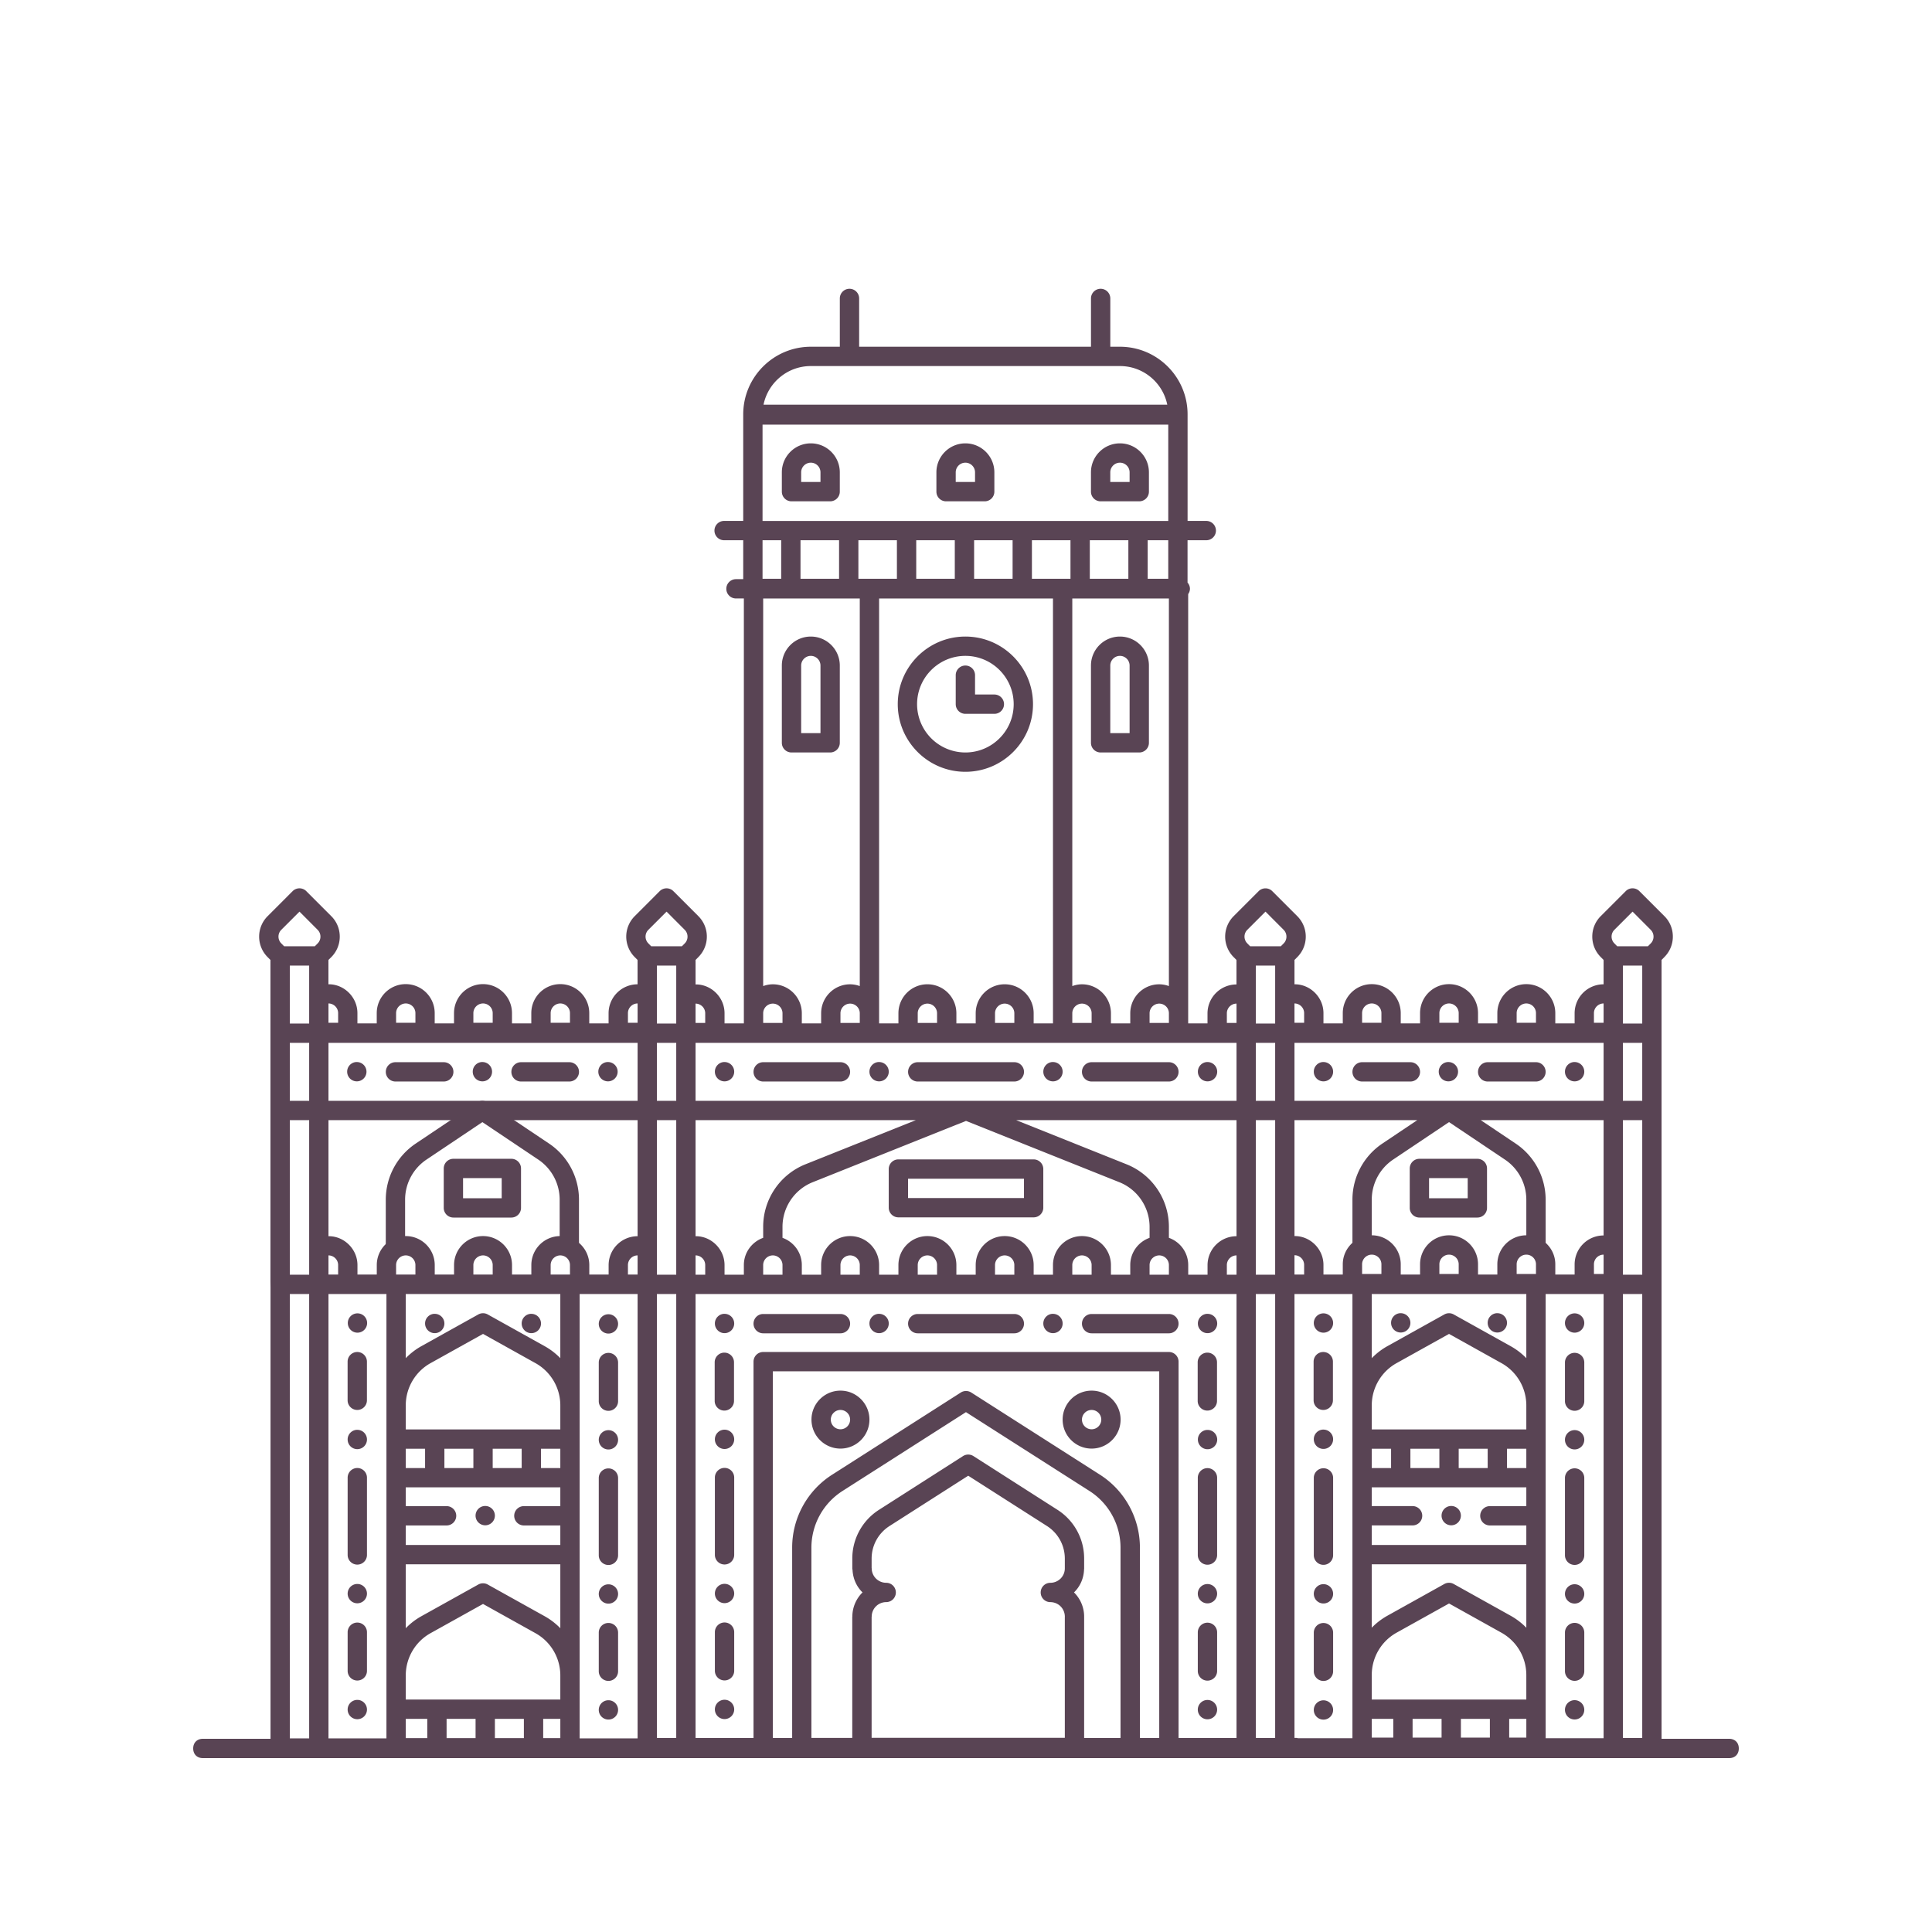 <svg xmlns="http://www.w3.org/2000/svg" viewBox="0 0 100 100" id="surat-municipal-corporation">
  <path fill="#594454" d="M43.969 14.947a.5.5 0 0 0-.5.5v2.5h-1.5c-1.93 0-3.5 1.57-3.5 3.5v5.516h-.989a.5.5 0 0 0 0 1h.989v2.014h-.375a.5.5 0 0 0 0 1h.408V52.97h-1v-.524c0-.828-.695-1.503-1.5-1.492v-1.267l.144-.147c.283-.283.44-.661.44-1.062s-.157-.776-.44-1.06l-1.292-1.292a.5.5 0 0 0-.708 0l-1.292 1.293a1.498 1.498 0 0 0 0 2.121l.146.147v1.26a1.5 1.5 0 0 0-1.5 1.491v.532h-1v-.532c0-.827-.673-1.5-1.5-1.5s-1.5.673-1.5 1.5v.532h-1v-.532c0-.827-.673-1.5-1.5-1.5s-1.5.673-1.5 1.5v.532h-1v-.532c0-.827-.673-1.5-1.5-1.5s-1.5.673-1.5 1.5v.532h-1v-.532c0-.828-.695-1.503-1.5-1.492v-1.26l.146-.144c.283-.283.44-.662.44-1.063a1.49 1.49 0 0 0-.44-1.06l-1.292-1.293a.5.5 0 0 0-.708 0l-1.292 1.293a1.498 1.498 0 0 0 0 2.123l.144.145v16.628l.004.329V90H10.5c-.3 0-.5.2-.5.5s.2.5.5.5h79c.3 0 .5-.2.5-.5s-.2-.5-.5-.5h-3.498V49.686l.144-.147c.283-.283.44-.66.44-1.06a1.484 1.484 0 0 0-.438-1.061l-1.293-1.293a.5.5 0 0 0-.707 0l-1.293 1.293c-.283.282-.439.659-.439 1.06 0 .4.156.777.44 1.061l.146.147v1.261a1.5 1.5 0 0 0-1.5 1.492v.532h-1v-.532c0-.827-.673-1.5-1.5-1.5s-1.5.673-1.5 1.5v.532h-1v-.532c0-.827-.673-1.5-1.5-1.5s-1.5.673-1.5 1.5v.532h-1v-.532c0-.827-.673-1.5-1.5-1.5s-1.5.673-1.5 1.5v.532h-1v-.532c0-.828-.695-1.503-1.5-1.492v-1.26l.144-.146c.283-.283.44-.661.44-1.062s-.157-.776-.44-1.06l-1.292-1.292a.5.5 0 0 0-.708 0l-1.292 1.293a1.498 1.498 0 0 0 0 2.121l.146.147v1.267a1.5 1.5 0 0 0-1.5 1.492v.524h-1V30.75a.49.49 0 0 0 .092-.273.496.496 0 0 0-.125-.323v-2.191h.97a.5.5 0 0 0 0-1h-.968v-5.516c0-1.93-1.57-3.5-3.5-3.5h-.5v-2.5a.5.5 0 0 0-1 0v2.5h-12v-2.5a.5.5 0 0 0-.5-.5zm-2 4h16c1.208 0 2.217.86 2.449 2H39.52c.232-1.14 1.24-2 2.449-2zm-2.5 3.032h21v4.986h-21v-4.986zm0 5.984h.965v1.994h-.965v-1.994zm1.965 0h1.996v1.994h-1.996v-1.994zm2.996 0h1.994v1.994H44.43v-1.994zm2.994 0h1.996v1.994h-1.996v-1.994zm2.996 0h1.992v1.994H50.42v-1.994zm2.992 0h1.996v1.994h-1.996v-1.994zm2.996 0h1.996v1.994h-1.996v-1.994zm2.996 0h1.065v1.994h-1.065v-1.994zm-19.902 3.016h5v20.06a1.483 1.483 0 0 0-.5-.092c-.827 0-1.5.673-1.5 1.5v.524h-1v-.524c0-.827-.673-1.5-1.5-1.5-.176 0-.343.036-.5.092V30.98zm6 0h9V52.97h-1v-.524c0-.827-.673-1.5-1.5-1.5s-1.5.673-1.5 1.5v.524h-1v-.524c0-.827-.673-1.5-1.5-1.5s-1.5.673-1.5 1.5v.524h-1V30.979zm10 0h5v20.06a1.483 1.483 0 0 0-.5-.092c-.827 0-1.5.673-1.5 1.5v.524h-1v-.524c0-.827-.673-1.5-1.5-1.5-.176 0-.343.036-.5.092V30.98zm-40 16.207.937.939c.095.095.147.22.147.354a.491.491 0 0 1-.145.353l-.146.147h-1.588l-.145-.147a.496.496 0 0 1 0-.707l.94-.94zm19 0 .937.939c.095.095.147.22.147.354a.491.491 0 0 1-.145.353l-.146.147h-1.588l-.145-.147a.496.496 0 0 1 0-.707l.94-.94zm31 0 .937.939c.095.095.147.22.147.354a.491.491 0 0 1-.145.353l-.146.147h-1.588l-.144-.147a.496.496 0 0 1 0-.707l.939-.94zm19 0 .937.939c.095.095.147.22.147.354a.491.491 0 0 1-.145.353l-.146.147h-1.588l-.144-.147a.496.496 0 0 1 0-.707l.939-.94zm-69.5 2.793h1v3h-1v-3zm19 0h1v3h-1v-3zm31 0h1v3h-1v-3zm19 0h1v3h-1v-3zm-67 1.96c.275 0 .5.225.5.5v.5h-.5v-1zm4 0c.275 0 .5.225.5.5v.5h-1v-.5c0-.275.225-.5.5-.5zm4 0c.275 0 .5.225.5.5v.5h-1v-.5c0-.275.225-.5.5-.5zm4 0c.275 0 .5.225.5.5v.5h-1v-.5c0-.275.225-.5.5-.5zm4 0v1h-.5v-.5c0-.275.225-.5.5-.5zm34 0c.275 0 .5.225.5.5v.5h-.5v-1zm4 0c.275 0 .5.225.5.5v.5h-1v-.5c0-.275.225-.5.5-.5zm4 0c.275 0 .5.225.5.5v.5h-1v-.5c0-.275.225-.5.5-.5zm4 0c.275 0 .5.225.5.5v.5h-1v-.5c0-.275.225-.5.5-.5zm4 0v1h-.5v-.5c0-.275.225-.5.5-.5zm-47 .008c.275 0 .5.225.5.5v.5h-.5v-1zm4 0a.5.5 0 0 1 .5.5v.5h-1v-.5c0-.275.225-.5.5-.5zm4 0a.5.5 0 0 1 .5.5v.5h-1v-.5c0-.275.225-.5.5-.5zm4 0a.5.5 0 0 1 .5.5v.5h-1v-.5c0-.275.225-.5.5-.5zm4 0a.5.5 0 0 1 .5.5v.5h-1v-.5c0-.275.225-.5.5-.5zm4 0a.5.5 0 0 1 .5.5v.5h-1v-.5c0-.275.225-.5.5-.5zm4 0a.5.5 0 0 1 .5.5v.5h-1v-.5c0-.275.225-.5.5-.5zm4 0v1h-.5v-.5c0-.275.225-.5.5-.5zm-49 2.032h1v3h-1v-3zm2 0h16v3h-16v-3zm17 0h1v3h-1v-3zm2 0h28v3h-28v-3zm29 0h1v3h-1v-3zm2 0h16v3h-16v-3zm17 0h1v3h-1v-3zm-65.568.992a.5.5 0 0 0-.465.5.5.5 0 0 0 .5.5.5.5 0 0 0 .5-.5.5.5 0 0 0-.5-.5.5.5 0 0 0-.035 0zm6.5 0a.5.5 0 0 0-.465.5.5.5 0 0 0 .5.5.5.5 0 0 0 .5-.5.5.5 0 0 0-.5-.5.5.5 0 0 0-.035 0zm6.5 0a.5.5 0 0 0-.465.5.5.5 0 0 0 .5.5.5.5 0 0 0 .5-.5.5.5 0 0 0-.5-.5.5.5 0 0 0-.035 0zm6.03 0a.5.5 0 0 0-.462.5.5.5 0 0 0 .5.5.5.5 0 0 0 .5-.5.5.5 0 0 0-.5-.5.5.5 0 0 0-.037 0zm8 0a.5.5 0 0 0-.462.5.5.5 0 0 0 .5.5.5.5 0 0 0 .5-.5.5.5 0 0 0-.5-.5.5.5 0 0 0-.037 0zm9 0a.5.5 0 0 0-.462.5.5.5 0 0 0 .5.5.5.5 0 0 0 .5-.5.5.5 0 0 0-.5-.5.5.5 0 0 0-.037 0zm8 0a.5.5 0 0 0-.462.5.5.5 0 0 0 .5.5.5.5 0 0 0 .5-.5.5.5 0 0 0-.5-.5.5.5 0 0 0-.037 0zm6 0a.5.5 0 0 0-.462.5.5.5 0 0 0 .5.5.5.5 0 0 0 .5-.5.5.5 0 0 0-.5-.5.5.5 0 0 0-.037 0zm6.47 0a.5.5 0 0 0-.465.5.5.5 0 0 0 .5.5.5.5 0 0 0 .5-.5.5.5 0 0 0-.5-.5.5.5 0 0 0-.035 0zm6.53 0a.5.5 0 0 0-.462.5.5.5 0 0 0 .5.5.5.5 0 0 0 .5-.5.5.5 0 0 0-.5-.5.5.5 0 0 0-.037 0zm-60.995.008a.5.5 0 0 0 0 1h2.5a.5.5 0 0 0 0-1h-2.5zm6.5 0a.5.5 0 0 0 0 1h2.5a.5.5 0 0 0 0-1h-2.5zm12.533 0a.5.5 0 0 0 0 1h4a.5.5 0 0 0 0-1h-4zm8 0a.5.5 0 0 0 0 1h5a.5.5 0 0 0 0-1h-5zm9 0a.5.5 0 0 0 0 1h4a.5.5 0 0 0 0-1h-4zm14 0a.5.5 0 0 0 0 1h2.5a.5.5 0 0 0 0-1h-2.5zm6.5 0a.5.5 0 0 0 0 1h2.5a.5.5 0 0 0 0-1h-2.5zm-62 3h1v8h-1v-8zm2 0h16v6.007a1.5 1.5 0 0 0-1.5 1.493v.492h-1v-.492c0-.827-.673-1.5-1.5-1.5s-1.5.673-1.5 1.5v.492h-1v-.492c0-.827-.673-1.5-1.5-1.5s-1.5.673-1.5 1.5v.492h-1v-.492c0-.827-.673-1.5-1.5-1.5s-1.5.673-1.5 1.5v.492h-1v-.492c0-.828-.695-1.504-1.5-1.493V57.98zm17 0h1v8h-1v-8zm2 0h11.402l-5.703 2.28a3.483 3.483 0 0 0-2.199 3.25v.561c-.581.207-1 .758-1 1.409v.5h-1v-.5c0-.828-.695-1.504-1.5-1.493V57.98zm16.596 0h11.404v6.007a1.5 1.5 0 0 0-1.5 1.493v.5h-1v-.5c0-.651-.419-1.202-1-1.409v-.56a3.485 3.485 0 0 0-2.201-3.25l-5.703-2.281zm12.404 0h1v8h-1v-8zm2 0h6.355l-1.804 1.21a3.496 3.496 0 0 0-1.551 2.909v2.23c-.305.275-.5.67-.5 1.111v.532h-1v-.5c0-.828-.695-1.503-1.5-1.492v-6zm9.643 0h6.357v5.968a1.5 1.5 0 0 0-1.5 1.492v.532h-1v-.532c0-.442-.195-.836-.5-1.11v-2.231a3.498 3.498 0 0 0-1.553-2.909l-1.804-1.21zm7.357 0h1v8h-1v-8zm-34 .039 7.928 3.17a2.492 2.492 0 0 1 1.572 2.322v.56c-.581.207-1 .758-1 1.409v.5h-1v-.5c0-.827-.673-1.5-1.5-1.5s-1.5.673-1.5 1.5v.5h-1v-.5c0-.827-.673-1.5-1.5-1.5s-1.5.673-1.5 1.5v.5h-1v-.5c0-.827-.673-1.5-1.5-1.5s-1.5.673-1.5 1.5v.5h-1v-.5c0-.827-.673-1.5-1.5-1.5s-1.5.673-1.5 1.5v.5h-1v-.5c0-.651-.419-1.202-1-1.409v-.56a2.49 2.49 0 0 1 1.57-2.322l7.93-3.17zm25 .062 2.893 1.94a2.501 2.501 0 0 1 1.107 2.078v1.841c-.827 0-1.5.673-1.5 1.5v.532h-1v-.532c0-.827-.673-1.5-1.5-1.5s-1.5.673-1.5 1.5v.532h-1v-.532c0-.827-.673-1.5-1.5-1.5v-1.841a2.5 2.5 0 0 1 1.105-2.078l2.895-1.94zm-4 6.86c.275 0 .5.224.5.5v.5h-1v-.5c0-.276.225-.5.5-.5zm4 0c.275 0 .5.224.5.5v.5h-1v-.5c0-.276.225-.5.5-.5zm4 0c.275 0 .5.224.5.5v.5h-1v-.5c0-.276.225-.5.5-.5zm4 0v1h-.5v-.5c0-.276.225-.5.5-.5zm-16 .03c.275 0 .5.226.5.5v.5h-.5v-1zm-50 .009c.275 0 .5.225.5.5v.492h-.5v-.992zm4 0c.275 0 .5.225.5.5v.492h-1v-.492c0-.275.225-.5.5-.5zm4 0c.275 0 .5.225.5.5v.492h-1v-.492c0-.275.225-.5.5-.5zm4 0c.275 0 .5.225.5.5v.492h-1v-.492c0-.275.225-.5.5-.5zm4 0v.992h-.5v-.492c0-.275.225-.5.5-.5zm3 0a.5.5 0 0 1 .5.5v.5h-.5v-1zm4 0c.275 0 .5.225.5.5v.5h-1v-.5c0-.275.225-.5.5-.5zm4 0c.275 0 .5.225.5.5v.5h-1v-.5c0-.275.225-.5.5-.5zm4 0c.275 0 .5.225.5.5v.5h-1v-.5c0-.275.225-.5.5-.5zm4 0c.275 0 .5.225.5.5v.5h-1v-.5c0-.275.225-.5.5-.5zm4 0c.275 0 .5.225.5.5v.5h-1v-.5c0-.275.225-.5.5-.5zm4 0c.275 0 .5.225.5.5v.5h-1v-.5c0-.275.225-.5.5-.5zm4 0v1h-.5v-.5c0-.275.225-.5.5-.5zm-49 2h1v23h-1v-23zm2 0h3V89.979h-3v-23zm4 0h8v3.32a3.5 3.5 0 0 0-.799-.615l-2.959-1.649a.5.5 0 0 0-.486 0l-2.96 1.649a3.518 3.518 0 0 0-.796.615v-3.32zm9 0h3v23h-3v-23zm4 0h1v22.978h-1V66.979zm2 0h28v22.978h-3V70.479a.5.5 0 0 0-.5-.5h-21a.5.5 0 0 0-.5.5v19.478h-3V66.979zm29 0h1v22.978h-1V66.979zm2 0h3V89.97H67.18c-.022-.003-.043-.014-.065-.014h-.113V66.979zm4 0h8v3.32a3.5 3.5 0 0 0-.799-.615l-2.959-1.649a.5.5 0 0 0-.486 0l-2.96 1.649a3.518 3.518 0 0 0-.796.615v-3.32zm9 0h3V89.97h-3V66.979zm4 0h1V89.96h-1V66.979zm-11.537.992a.5.5 0 0 0-.463.5.5.5 0 0 0 .5.5.5.5 0 0 0 .5-.5.5.5 0 0 0-.5-.5.5.5 0 0 0-.037 0zm5 0a.5.5 0 0 0-.463.5.5.5 0 0 0 .5.5.5.5 0 0 0 .5-.5.5.5 0 0 0-.5-.5.5.5 0 0 0-.037 0zm-58.963.008a.5.5 0 0 0-.5.5.5.5 0 0 0 .5.5.5.5 0 0 0 .5-.5.5.5 0 0 0-.5-.5zm50 0a.5.5 0 0 0-.5.5.5.5 0 0 0 .5.5.5.5 0 0 0 .5-.5.5.5 0 0 0-.5-.5zm13 0a.5.5 0 0 0-.5.5.5.5 0 0 0 .5.5.5.5 0 0 0 .5-.5.5.5 0 0 0-.5-.5zm-59.037.025a.5.5 0 0 0-.463.5.5.5 0 0 0 .5.5.5.5 0 0 0 .5-.5.5.5 0 0 0-.5-.5.5.5 0 0 0-.037 0zm5 0a.5.5 0 0 0-.463.5.5.5 0 0 0 .5.5.5.5 0 0 0 .5-.5.5.5 0 0 0-.5-.5.5.5 0 0 0-.037 0zm10 0a.5.5 0 0 0-.463.5.5.5 0 0 0 .5.5.5.5 0 0 0 .5-.5.5.5 0 0 0-.5-.5.5.5 0 0 0-.037 0zm8 0a.5.5 0 0 0-.463.5.5.5 0 0 0 .5.5.5.5 0 0 0 .5-.5.5.5 0 0 0-.5-.5.5.5 0 0 0-.037 0zm9 0a.5.5 0 0 0-.463.5.5.5 0 0 0 .5.5.5.5 0 0 0 .5-.5.5.5 0 0 0-.5-.5.5.5 0 0 0-.037 0zm8 0a.5.5 0 0 0-.463.5.5.5 0 0 0 .5.5.5.5 0 0 0 .5-.5.5.5 0 0 0-.5-.5.5.5 0 0 0-.037 0zm-22.963.008a.5.5 0 0 0 0 1h4a.5.5 0 0 0 0-1h-4zm8 0a.5.5 0 0 0 0 1h5a.5.5 0 0 0 0-1h-5zm9 0a.5.5 0 0 0 0 1h4a.5.5 0 0 0 0-1h-4zm-25.01.013a.5.5 0 0 0-.5.5.5.5 0 0 0 .5.5.5.5 0 0 0 .5-.5.5.5 0 0 0-.5-.5zm-6.49 1.018 2.717 1.514a2.504 2.504 0 0 1 1.283 2.185v1.246h-8v-1.246c0-.906.49-1.743 1.281-2.185l2.719-1.514zm50 0 2.717 1.514a2.504 2.504 0 0 1 1.283 2.185v1.246h-8v-1.246c0-.906.49-1.743 1.281-2.185l2.719-1.514zm-56.51.936a.5.5 0 0 0-.5.5v2a.5.5 0 0 0 1 0v-2a.5.5 0 0 0-.5-.5zm50 0a.5.5 0 0 0-.5.5v2a.5.5 0 0 0 1 0v-2a.5.5 0 0 0-.5-.5zm-31 .033a.5.5 0 0 0-.5.5v2a.5.5 0 0 0 1 0v-2a.5.5 0 0 0-.5-.5zm25 0a.5.5 0 0 0-.5.5v2a.5.5 0 0 0 1 0v-2a.5.5 0 0 0-.5-.5zm19.01.01a.5.5 0 0 0-.5.5v2a.5.5 0 0 0 1 0v-2a.5.5 0 0 0-.5-.5zm-50.01.003a.5.5 0 0 0-.5.5v2a.5.5 0 0 0 1 0v-2a.5.5 0 0 0-.5-.5zm8.51.954h20v18.978h-1v-9.84a4.483 4.483 0 0 0-2.078-3.793l-6.653-4.248a.505.505 0 0 0-.539 0l-6.654 4.25a4.477 4.477 0 0 0-2.076 3.791v9.84h-1V70.979zm3.5 1c-.827 0-1.5.673-1.5 1.5s.673 1.5 1.5 1.5 1.5-.673 1.5-1.5-.673-1.5-1.5-1.5zm13 0c-.827 0-1.5.673-1.5 1.5s.673 1.5 1.5 1.5 1.5-.673 1.5-1.5-.673-1.5-1.5-1.5zm-13 1c.275 0 .5.225.5.5s-.225.5-.5.5a.501.501 0 0 1-.5-.5c0-.275.225-.5.5-.5zm13 0c.275 0 .5.225.5.5s-.225.5-.5.5a.501.501 0 0 1-.5-.5c0-.275.225-.5.5-.5zm-6.504.113 6.385 4.076a3.484 3.484 0 0 1 1.615 2.95v9.839h-1.883v-6.26l-.002-.011.002-.012c0-.461-.185-.91-.511-1.237l-.016-.013.016-.014c.32-.319.495-.74.507-1.19 0-.007.004-.015.004-.023v-.523a2.987 2.987 0 0 0-1.383-2.528l-4.347-2.779a.5.5 0 0 0-.54 0l-4.347 2.78a2.989 2.989 0 0 0-1.383 2.527v.523c0 .021.01.04.012.06.021.436.194.844.504 1.153l.015.014-.015.012a1.764 1.764 0 0 0-.514 1.238v.002c0 .008-.004.013-.004.021v6.258h-2.115v-9.838c0-1.2.605-2.303 1.617-2.949l6.383-4.076zm18.467.904a.5.5 0 0 0-.463.5.5.5 0 0 0 .5.5.5.5 0 0 0 .5-.5.5.5 0 0 0-.5-.5.5.5 0 0 0-.037 0zM37.502 74a.5.5 0 0 0-.5.5.5.5 0 0 0 .5.5.5.5 0 0 0 .5-.5.5.5 0 0 0-.5-.5zm-19.043.008a.5.5 0 0 0-.465.5.5.5 0 0 0 .5.5.5.5 0 0 0 .5-.5.5.5 0 0 0-.5-.5.5.5 0 0 0-.035 0zm44.043.004a.5.5 0 0 0-.5.5.5.5 0 0 0 .5.5.5.5 0 0 0 .5-.5.5.5 0 0 0-.5-.5zm19 .01a.5.5 0 0 0-.5.5.5.5 0 0 0 .5.5.5.5 0 0 0 .5-.5.5.5 0 0 0-.5-.5zm-50.01.003a.5.5 0 0 0-.5.5.5.5 0 0 0 .5.5.5.5 0 0 0 .5-.5.5.5 0 0 0-.5-.5zm-10.49.963h1v.998h-1v-.998zm2 0h1.5v.998h-1.5v-.998zm2.5 0h1.5v.998h-1.5v-.998zm2.5 0h1v.998H28l.002-.004v-.994zm43 0h1v.998h-1v-.998zm2 0h1.5v.998h-1.5v-.998zm2.5 0h1.5v.998h-1.5v-.998zm2.5 0h1v.998H78l.002-.004v-.994zm-40.5.99a.5.5 0 0 0-.5.5v4a.5.5 0 0 0 1 0v-4a.5.5 0 0 0-.5-.5zm-19.008.006a.5.5 0 0 0-.5.5v4a.5.5 0 0 0 1 0v-4a.5.5 0 0 0-.5-.5zm44.004.006a.5.5 0 0 0-.5.5v4a.5.5 0 0 0 1 0v-4a.5.5 0 0 0-.5-.5zm6.004.006a.5.5 0 0 0-.5.5v4a.5.5 0 0 0 1 0v-4a.5.5 0 0 0-.5-.5zm13 .004a.5.5 0 0 0-.5.5v4a.5.5 0 0 0 1 0v-4a.5.5 0 0 0-.5-.5zm-50.01.004a.5.5 0 0 0-.5.5v4a.5.5 0 0 0 1 0v-4a.5.5 0 0 0-.5-.5zm18.623.379 4.078 2.605c.578.37.922 1.002.922 1.688v.5a.74.74 0 0 1-.219.53.758.758 0 0 1-.53.22.5.5 0 0 0 0 1c.196 0 .391.079.53.219a.76.76 0 0 1 .22.53l.001.013c.001.004-.002.006-.002.011v6.25h-10v-6.252c0-.008.004-.013.004-.021 0-.197.08-.392.22-.531a.756.756 0 0 1 .53-.22.5.5 0 0 0 0-1 .752.752 0 0 1-.75-.75c0-.006-.004-.013-.004-.019v-.48c0-.686.346-1.317.924-1.688l4.076-2.605zm-29.113.601h8v.973h-1.887a.5.5 0 0 0 0 1h1.887v1.01h-8v-1.01h2.113a.5.5 0 0 0 0-1h-2.113v-.973zm50 0h8v.973h-1.887a.5.5 0 0 0 0 1h1.887v1.01h-8v-1.012h2.113a.5.5 0 0 0 0-1h-2.113v-.97zm-45.887.965a.5.5 0 0 0-.5.5.5.5 0 0 0 .5.5.5.5 0 0 0 .5-.5.5.5 0 0 0-.5-.5zm50 0a.5.5 0 0 0-.5.5.5.5 0 0 0 .5.5.5.5 0 0 0 .5-.5.5.5 0 0 0-.5-.5zm-54.113 3.018h8v3.31a3.529 3.529 0 0 0-.799-.615l-2.959-1.648a.5.5 0 0 0-.486 0l-2.96 1.648a3.462 3.462 0 0 0-.796.615v-3.31zm50 0h8v3.285a3.529 3.529 0 0 0-.799-.615l-2.959-1.65a.5.5 0 0 0-.486 0l-2.96 1.65a3.51 3.51 0 0 0-.796.613v-3.283zm-33.5 1.012a.5.5 0 0 0-.5.5.5.5 0 0 0 .5.5.5.5 0 0 0 .5-.5.5.5 0 0 0-.5-.5zm-19.008.007a.5.5 0 0 0-.5.5.5.5 0 0 0 .5.5.5.5 0 0 0 .5-.5.5.5 0 0 0-.5-.5zm44.004.004a.5.5 0 0 0-.5.5.5.5 0 0 0 .5.5.5.5 0 0 0 .5-.5.5.5 0 0 0-.5-.5zm6.004.006a.5.5 0 0 0-.5.5.5.5 0 0 0 .5.5.5.5 0 0 0 .5-.5.5.5 0 0 0-.5-.5zm13 .004a.5.5 0 0 0-.5.5.5.5 0 0 0 .5.5.5.5 0 0 0 .5-.5.5.5 0 0 0-.5-.5zm-50.01.004a.5.5 0 0 0-.5.5.5.5 0 0 0 .5.5.5.5 0 0 0 .5-.5.5.5 0 0 0-.5-.5zm43.51.992 2.715 1.514a2.506 2.506 0 0 1 1.285 2.185v1.272h-8v-1.272c0-.906.49-1.743 1.281-2.185l2.719-1.514zm-50 .025 2.717 1.514a2.501 2.501 0 0 1 1.283 2.186v1.246h-8V86.72c0-.906.49-1.745 1.281-2.186l2.719-1.514zm12.5.958a.5.5 0 0 0-.5.5v2a.499.499 0 1 0 1 0v-2a.5.5 0 0 0-.5-.5zm-19.008.005a.5.5 0 0 0-.5.5v2a.499.499 0 1 0 1 0v-2a.5.5 0 0 0-.5-.5zm44.004.006a.5.5 0 0 0-.5.5v2a.5.5 0 0 0 1 0v-2a.5.5 0 0 0-.5-.5zm19.004.01a.5.5 0 0 0-.5.5v2a.5.5 0 0 0 1 0v-2a.5.5 0 0 0-.5-.5zm-50.01.004a.5.5 0 0 0-.5.5v2a.499.499 0 1 0 1 0v-2a.5.5 0 0 0-.5-.5zm37.01.002a.5.5 0 0 0-.5.5v2a.499.499 0 1 0 1 0v-2a.5.5 0 0 0-.5-.5zm-31 3.973a.5.5 0 0 0-.5.5.5.5 0 0 0 .5.5.5.5 0 0 0 .5-.5.5.5 0 0 0-.5-.5zm-19.008.007a.5.5 0 0 0-.5.5.5.5 0 0 0 .5.5.5.5 0 0 0 .5-.5.5.5 0 0 0-.5-.5zm44.004.004a.5.5 0 0 0-.5.5.5.5 0 0 0 .5.5.5.5 0 0 0 .5-.5.5.5 0 0 0-.5-.5zm19.004.01a.5.5 0 0 0-.5.5.5.5 0 0 0 .5.5.5.5 0 0 0 .5-.5.5.5 0 0 0-.5-.5zm-50.01.004a.5.5 0 0 0-.5.5.5.5 0 0 0 .5.5.5.5 0 0 0 .5-.5.5.5 0 0 0-.5-.5zm37.01.004a.5.5 0 0 0-.5.5.5.5 0 0 0 .5.5.5.5 0 0 0 .5-.5.5.5 0 0 0-.5-.5zm-47.5.959h1.113v.998h-1.113v-.998zm2.113 0h1.5v.998h-1.5v-.998zm2.5 0h1.5v.998h-1.5v-.998zm2.5 0h.887v.998h-.887v-.998zm42.887 0h1.113v.972h-1.113v-.972zm2.113 0h1.5v.972h-1.5v-.972zm2.5 0h1.5v.972h-1.5v-.972zm2.5 0h.887v.972h-.887v-.972z"></path>
  <path fill="#594454" d="M29.468 64.979a.5.5 0 0 1-.5-.5v-2.382c0-.835-.414-1.611-1.107-2.077l-2.893-1.939-2.893 1.939a2.499 2.499 0 0 0-1.107 2.077v2.382a.5.5 0 0 1-1 0v-2.382c0-1.169.58-2.256 1.551-2.907l3.171-2.126a.5.5 0 0 1 .557 0l3.171 2.126a3.496 3.496 0 0 1 1.55 2.907v2.382a.5.5 0 0 1-.5.5z"></path>
  <path fill="none" d="M16.468 66.47h17v24h-17z"></path>
  <path fill="#594454" d="M26.468 63.02h-3a.5.5 0 0 1-.5-.5v-2.041a.5.5 0 0 1 .5-.5h3a.5.5 0 0 1 .5.5v2.041a.5.5 0 0 1-.5.5zm-2.5-1h2v-1.041h-2v1.041zm52.5 1h-3a.5.5 0 0 1-.5-.5v-2.041a.5.5 0 0 1 .5-.5h3a.5.5 0 0 1 .5.5v2.041a.5.5 0 0 1-.5.5zm-2.5-1h2v-1.041h-2v1.041zm-32-29.072c-.827 0-1.5.673-1.5 1.5v4a.5.5 0 0 0 .5.5h2a.5.5 0 0 0 .5-.5v-4c0-.827-.673-1.5-1.5-1.5zm.5 5h-1v-3.5c0-.275.225-.5.5-.5s.5.225.5.5v3.5zm15.5-5c-.827 0-1.5.673-1.5 1.5v4a.5.5 0 0 0 .5.5h2a.5.5 0 0 0 .5-.5v-4c0-.827-.673-1.5-1.5-1.5zm.5 5h-1v-3.5c0-.275.225-.5.5-.5s.5.225.5.5v3.5zm-15.5-12a.5.5 0 0 0 .5-.5v-1c0-.827-.673-1.5-1.5-1.5s-1.5.673-1.5 1.5v1a.5.5 0 0 0 .5.5h2zm-1.5-1.5c0-.275.225-.5.5-.5s.5.225.5.5v.5h-1v-.5zm7.5 1.5h2a.5.5 0 0 0 .5-.5v-1c0-.827-.673-1.5-1.5-1.5s-1.5.673-1.5 1.5v1a.5.5 0 0 0 .5.5zm.5-1.5c0-.275.225-.5.5-.5s.5.225.5.5v.5h-1v-.5zm7.5 1.5h2a.5.5 0 0 0 .5-.5v-1c0-.827-.673-1.5-1.5-1.5s-1.5.673-1.5 1.5v1a.5.5 0 0 0 .5.5zm.5-1.5c0-.275.225-.5.5-.5s.5.225.5.5v.5h-1v-.5zm-7.5 8.5c-1.93 0-3.5 1.57-3.5 3.5s1.57 3.5 3.5 3.5 3.5-1.57 3.5-3.5-1.57-3.5-3.5-3.5zm0 6a2.502 2.502 0 0 1-2.5-2.5c0-1.379 1.121-2.5 2.5-2.5s2.5 1.121 2.5 2.5-1.121 2.5-2.5 2.5z"></path>
  <path fill="#594454" d="M50.468 35.948v-1a.5.5 0 0 0-1 0v1.5a.5.5 0 0 0 .5.5h1.5a.5.5 0 0 0 0-1h-1zm3.033 24.062h-7a.5.5 0 0 0-.5.5v2a.5.5 0 0 0 .5.5h7a.5.5 0 0 0 .5-.5v-2a.5.5 0 0 0-.5-.5zm-.5 2h-6v-1h6v1z"></path>
</svg>
